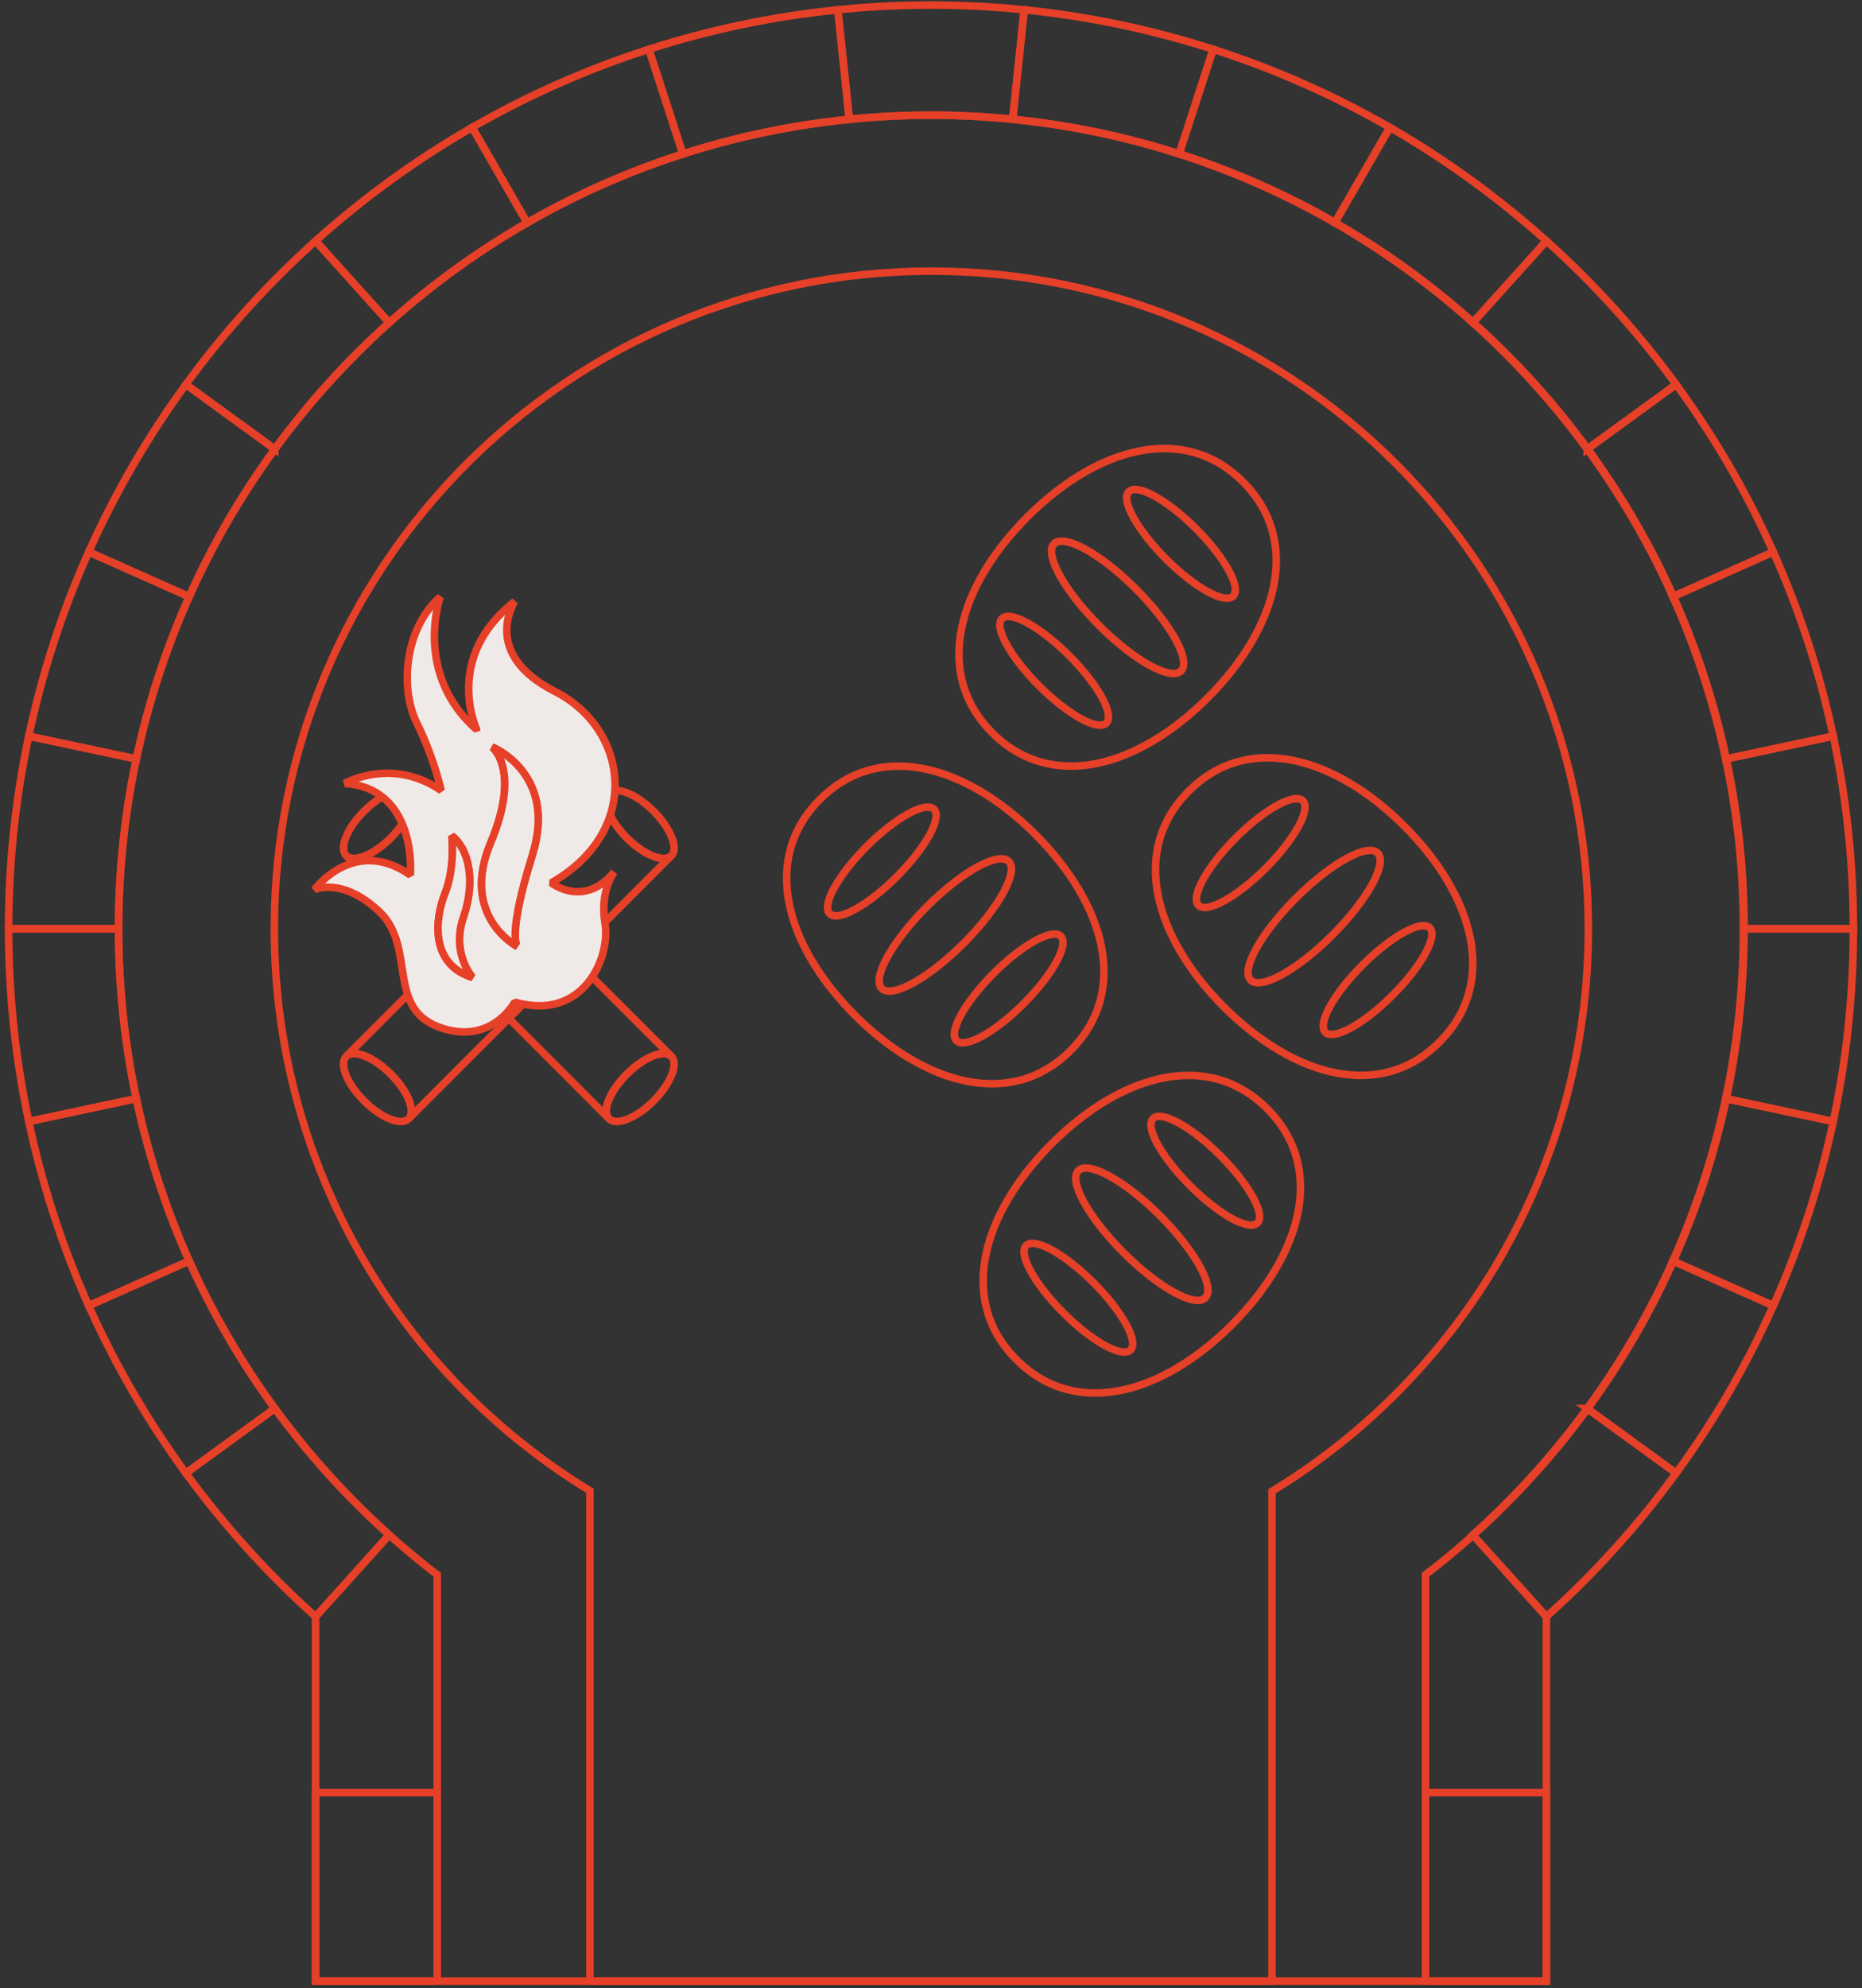 <svg width="372" height="397" viewBox="0 0 372 397" fill="none" xmlns="http://www.w3.org/2000/svg">
<rect x="0" y="0" width="372" height="397" fill="#333333" stroke="none"/>
<path d="M348.448 185.481C348.448 95.751 275.749 23.01 186.068 23.01C96.388 23.01 23.689 95.751 23.689 185.481C23.689 238.055 48.651 284.784 87.356 314.481V395.618H284.798V314.467C323.493 284.772 348.448 238.046 348.448 185.481Z" stroke="#E64028" stroke-width="1.5" stroke-miterlimit="10"/>
<path d="M317.33 185.48C317.33 112.947 258.562 54.145 186.069 54.145C113.575 54.145 54.808 112.945 54.808 185.48C54.808 233.018 80.051 274.653 117.856 297.705V395.616H254.122V297.806C292.015 274.773 317.33 233.086 317.33 185.48Z" stroke="#E64028" stroke-width="1.5" stroke-miterlimit="10"/>
<path d="M210.085 228.428C196.252 242.269 191.198 259.651 203.072 271.53C214.946 283.411 232.319 278.353 246.15 264.514C259.983 250.673 265.037 233.29 253.163 221.411C241.289 209.531 223.916 214.589 210.085 228.428Z" stroke="#E64028" stroke-width="1.5" stroke-miterlimit="10"/>
<path d="M240.803 259.163C242.827 257.138 238.788 249.814 231.783 242.804C224.777 235.794 217.457 231.753 215.432 233.778C213.408 235.804 217.447 243.128 224.453 250.138C231.459 257.147 238.779 261.188 240.803 259.163Z" stroke="#E64028" stroke-width="1.5" stroke-miterlimit="10"/>
<path d="M251.215 244.222C252.879 242.558 249.56 236.539 243.803 230.778C238.045 225.018 232.03 221.697 230.366 223.361C228.703 225.026 232.022 231.045 237.779 236.805C243.536 242.566 249.552 245.887 251.215 244.222Z" stroke="#E64028" stroke-width="1.5" stroke-miterlimit="10"/>
<path d="M225.87 269.582C227.533 267.917 224.214 261.898 218.457 256.138C212.7 250.377 206.684 247.057 205.021 248.721C203.357 250.385 206.676 256.404 212.433 262.165C218.191 267.925 224.206 271.246 225.87 269.582Z" stroke="#E64028" stroke-width="1.5" stroke-miterlimit="10"/>
<path d="M244.514 201.083C258.347 214.924 275.72 219.98 287.592 208.099C299.466 196.219 294.411 178.836 280.58 164.997C266.747 151.156 249.374 146.1 237.501 157.98C225.628 169.861 230.683 187.244 244.514 201.083Z" stroke="#E64028" stroke-width="1.5" stroke-miterlimit="10"/>
<path d="M266.212 186.706C273.218 179.696 277.257 172.372 275.233 170.347C273.209 168.321 265.888 172.362 258.882 179.372C251.877 186.382 247.838 193.706 249.862 195.731C251.886 197.757 259.206 193.716 266.212 186.706Z" stroke="#E64028" stroke-width="1.5" stroke-miterlimit="10"/>
<path d="M252.886 173.374C258.643 167.613 261.962 161.594 260.298 159.93C258.635 158.266 252.619 161.586 246.862 167.347C241.105 173.108 237.786 179.127 239.449 180.791C241.113 182.455 247.128 179.134 252.886 173.374Z" stroke="#E64028" stroke-width="1.5" stroke-miterlimit="10"/>
<path d="M278.231 198.733C283.989 192.973 287.307 186.954 285.644 185.289C283.981 183.625 277.965 186.946 272.208 192.706C266.45 198.467 263.132 204.486 264.795 206.15C266.458 207.815 272.474 204.494 278.231 198.733Z" stroke="#E64028" stroke-width="1.5" stroke-miterlimit="10"/>
<path d="M241.313 139.324C255.146 125.484 260.2 108.101 248.326 96.222C236.452 84.341 219.079 89.399 205.248 103.238C191.415 117.079 186.361 134.462 198.235 146.341C210.109 158.221 227.482 153.164 241.313 139.324Z" stroke="#E64028" stroke-width="1.5" stroke-miterlimit="10"/>
<path d="M235.964 133.974C237.988 131.948 233.95 124.624 226.944 117.614C219.938 110.604 212.618 106.564 210.594 108.589C208.57 110.614 212.608 117.938 219.614 124.948C226.62 131.958 233.94 135.999 235.964 133.974Z" stroke="#E64028" stroke-width="1.5" stroke-miterlimit="10"/>
<path d="M221.034 144.39C222.697 142.726 219.378 136.707 213.621 130.946C207.864 125.186 201.848 121.865 200.185 123.529C198.521 125.194 201.84 131.213 207.597 136.973C213.355 142.734 219.37 146.055 221.034 144.39Z" stroke="#E64028" stroke-width="1.5" stroke-miterlimit="10"/>
<path d="M246.376 119.031C248.04 117.367 244.721 111.348 238.964 105.587C233.206 99.826 227.191 96.506 225.527 98.17C223.864 99.834 227.183 105.853 232.94 111.614C238.697 117.374 244.713 120.695 246.376 119.031Z" stroke="#E64028" stroke-width="1.5" stroke-miterlimit="10"/>
<path d="M206.883 166.669C193.05 152.828 175.677 147.772 163.805 159.652C151.931 171.533 156.986 188.916 170.818 202.755C184.651 216.595 202.024 221.652 213.896 209.771C225.77 197.89 220.715 180.508 206.883 166.669Z" stroke="#E64028" stroke-width="1.5" stroke-miterlimit="10"/>
<path d="M192.515 188.38C199.521 181.37 203.559 174.046 201.535 172.02C199.511 169.995 192.191 174.036 185.185 181.046C178.179 188.056 174.141 195.38 176.165 197.405C178.189 199.43 185.509 195.39 192.515 188.38Z" stroke="#E64028" stroke-width="1.5" stroke-miterlimit="10"/>
<path d="M204.534 200.403C210.291 194.643 213.61 188.624 211.947 186.959C210.283 185.295 204.268 188.616 198.51 194.376C192.753 200.137 189.434 206.156 191.098 207.82C192.761 209.484 198.777 206.164 204.534 200.403Z" stroke="#E64028" stroke-width="1.5" stroke-miterlimit="10"/>
<path d="M179.188 175.046C184.946 169.285 188.264 163.266 186.601 161.602C184.938 159.938 178.922 163.258 173.165 169.019C167.407 174.779 164.089 180.798 165.752 182.463C167.415 184.127 173.431 180.806 179.188 175.046Z" stroke="#E64028" stroke-width="1.5" stroke-miterlimit="10"/>
<path d="M130.573 219.852C134.012 216.411 135.604 212.424 134.128 210.948C132.653 209.472 128.669 211.065 125.23 214.506C121.791 217.947 120.199 221.933 121.674 223.409C123.15 224.885 127.134 223.293 130.573 219.852Z" stroke="#E64028" stroke-width="1.5" stroke-miterlimit="10"/>
<path d="M78.081 167.328C81.52 163.887 83.112 159.901 81.636 158.425C80.161 156.948 76.177 158.541 72.738 161.982C69.299 165.423 67.707 169.41 69.182 170.886C70.658 172.362 74.641 170.769 78.081 167.328Z" stroke="#E64028" stroke-width="1.5" stroke-miterlimit="10"/>
<path d="M78.081 167.328C74.643 170.768 70.659 172.361 69.183 170.886L121.675 223.407C120.199 221.93 121.792 217.944 125.231 214.503C128.669 211.063 132.653 209.47 134.129 210.945L81.637 158.424C83.113 159.901 81.52 163.887 78.081 167.328Z" stroke="#E64028" stroke-width="1.5" stroke-miterlimit="10"/>
<path d="M134.128 170.888C135.604 169.412 134.012 165.425 130.573 161.984C127.134 158.543 123.15 156.95 121.674 158.427C120.199 159.903 121.791 163.889 125.23 167.33C128.669 170.771 132.653 172.364 134.128 170.888Z" stroke="#E64028" stroke-width="1.5" stroke-miterlimit="10"/>
<path d="M81.636 223.409C83.112 221.933 81.52 217.947 78.081 214.506C74.642 211.065 70.658 209.472 69.182 210.948C67.707 212.424 69.299 216.411 72.738 219.852C76.177 223.293 80.161 224.886 81.636 223.409Z" stroke="#E64028" stroke-width="1.5" stroke-miterlimit="10"/>
<path d="M78.081 214.503C81.52 217.944 83.112 221.93 81.637 223.407L134.129 170.886C132.653 172.362 128.669 170.768 125.231 167.328C121.792 163.887 120.2 159.901 121.675 158.424L69.183 210.945C70.659 209.469 74.643 211.063 78.081 214.503Z" stroke="#E64028" stroke-width="1.5" stroke-miterlimit="10"/>
<path d="M95.254 145.73C82.488 134.544 87.951 119.205 87.951 119.205C80.703 125.596 79.909 137.62 83.273 144.372C86.637 151.124 88.154 157.866 88.154 157.866C78.193 151.056 68.897 156.443 68.897 156.443C83.5 157.484 81.985 174.744 81.985 174.744C70.699 166.864 62.818 177.666 62.818 177.666C62.818 177.666 68.348 175.05 75.77 182.033C83.193 189.015 77.147 201.184 87.639 205.085C98.133 208.986 102.829 200.125 102.829 200.125C116.715 204.061 121.987 191.05 120.877 184.446C119.767 177.842 122.728 174.113 122.728 174.113C116.658 181.487 110.136 176.301 110.136 176.301C128.241 166.024 125.74 145.628 110.849 138.077C95.957 130.526 102.831 120.11 102.831 120.11C88.431 131.386 95.255 145.726 95.255 145.726L95.254 145.73ZM94.403 195.191C85.973 192.596 86.829 183.632 88.909 178.411C90.989 173.189 90.271 166.914 90.271 166.914C93.575 169.434 95.117 175.802 92.596 183.108C90.076 190.414 94.403 195.191 94.403 195.191ZM106.349 170.769C101.229 187.188 103.371 189.028 103.371 189.028C103.371 189.028 91.845 183.058 98.023 168.33C104.2 153.605 98.307 149.176 98.307 149.176C98.307 149.176 111.47 154.351 106.349 170.769Z" fill="#EFEAE8" stroke="#E64028" stroke-width="1.5" stroke-linejoin="bevel"/>
<path d="M94.402 195.191C85.972 192.596 86.829 183.632 88.908 178.411C90.988 173.189 90.271 166.914 90.271 166.914C93.574 169.434 95.116 175.802 92.596 183.108C90.075 190.414 94.402 195.191 94.402 195.191Z" fill="#EFEAE8" stroke="#E64028" stroke-width="1.5" stroke-linejoin="bevel"/>
<path d="M106.349 170.769C101.229 187.188 103.371 189.028 103.371 189.028C103.371 189.028 91.845 183.058 98.023 168.33C104.2 153.605 98.307 149.176 98.307 149.176C98.307 149.176 111.47 154.351 106.349 170.769Z" fill="#EFEAE8" stroke="#E64028" stroke-width="1.5" stroke-linejoin="bevel"/>
<path d="M87.356 357.986H63.053V395.617H87.356" stroke="#E64028" stroke-width="1.5" stroke-miterlimit="10"/>
<path d="M77.754 64.447L63.052 48.111C53.45 56.725 44.757 66.335 37.134 76.774L54.91 89.696C61.629 80.499 69.29 72.034 77.754 64.447Z" stroke="#E64028" stroke-width="1.5" stroke-miterlimit="10"/>
<path d="M54.911 89.695L37.135 76.773C29.554 87.152 23.026 98.35 17.721 110.215L37.797 119.158C42.476 108.704 48.229 98.839 54.911 89.694V89.695Z" stroke="#E64028" stroke-width="1.5" stroke-miterlimit="10"/>
<path d="M37.795 119.16L17.718 110.217C12.498 121.886 8.461 134.2 5.745 147.003L27.241 151.574C29.635 140.292 33.194 129.443 37.795 119.16Z" stroke="#E64028" stroke-width="1.5" stroke-miterlimit="10"/>
<path d="M105.319 44.492L94.33 25.449C83.104 31.906 72.63 39.517 63.053 48.11L77.754 64.446C86.195 56.879 95.427 50.175 105.319 44.492Z" stroke="#E64028" stroke-width="1.5" stroke-miterlimit="10"/>
<path d="M169.692 23.828L167.395 1.961C154.358 3.274 141.727 5.954 129.637 9.841L136.427 30.753C147.081 27.334 158.207 24.977 169.692 23.828Z" stroke="#E64028" stroke-width="1.5" stroke-miterlimit="10"/>
<path d="M136.427 30.754L129.637 9.842C117.248 13.825 105.423 19.071 94.331 25.449L105.32 44.492C115.095 38.876 125.51 34.257 136.427 30.754Z" stroke="#E64028" stroke-width="1.5" stroke-miterlimit="10"/>
<path d="M27.241 219.389L5.745 223.96C8.461 236.763 12.5 249.075 17.718 260.746L37.795 251.803C33.194 241.52 29.633 230.67 27.241 219.389Z" stroke="#E64028" stroke-width="1.5" stroke-miterlimit="10"/>
<path d="M54.91 281.266L37.134 294.188C44.759 304.629 53.45 314.236 63.052 322.85L77.754 306.514C69.29 298.926 61.631 290.463 54.91 281.266Z" stroke="#E64028" stroke-width="1.5" stroke-miterlimit="10"/>
<path d="M37.795 251.803L17.719 260.745C23.026 272.61 29.552 283.808 37.133 294.187L54.909 281.265C48.227 272.12 42.474 262.258 37.795 251.803Z" stroke="#E64028" stroke-width="1.5" stroke-miterlimit="10"/>
<path d="M27.241 151.573L5.745 147.002C3.113 159.414 1.717 172.284 1.717 185.48H23.688C23.688 173.852 24.919 162.51 27.241 151.573Z" stroke="#E64028" stroke-width="1.5" stroke-miterlimit="10"/>
<path d="M23.688 185.48H1.717C1.717 198.678 3.113 211.547 5.745 223.959L27.241 219.388C24.919 208.451 23.688 197.11 23.688 185.48Z" stroke="#E64028" stroke-width="1.5" stroke-miterlimit="10"/>
<path d="M77.754 306.516L63.053 322.852V395.617H86.737" stroke="#E64028" stroke-width="1.5" stroke-miterlimit="10"/>
<path d="M284.644 357.986H308.945V395.617H284.644" stroke="#E64028" stroke-width="1.5" stroke-miterlimit="10"/>
<path d="M294.246 64.447L308.948 48.111C318.55 56.725 327.243 66.335 334.866 76.774L317.09 89.696C310.37 80.499 302.71 72.034 294.246 64.447Z" stroke="#E64028" stroke-width="1.5" stroke-miterlimit="10"/>
<path d="M317.09 89.695L334.866 76.773C342.447 87.152 348.974 98.35 354.28 110.215L334.204 119.158C329.525 108.704 323.772 98.839 317.09 89.694V89.695Z" stroke="#E64028" stroke-width="1.5" stroke-miterlimit="10"/>
<path d="M334.203 119.16L354.279 110.217C359.5 121.886 363.537 134.2 366.253 147.003L344.757 151.574C342.363 140.292 338.803 129.443 334.203 119.16Z" stroke="#E64028" stroke-width="1.5" stroke-miterlimit="10"/>
<path d="M266.681 44.492L277.67 25.449C288.896 31.906 299.37 39.517 308.947 48.11L294.245 64.446C285.805 56.879 276.572 50.175 266.681 44.492Z" stroke="#E64028" stroke-width="1.5" stroke-miterlimit="10"/>
<path d="M202.309 23.828L204.605 1.961C217.643 3.274 230.273 5.954 242.364 9.841L235.573 30.753C224.92 27.334 213.793 24.977 202.309 23.828Z" stroke="#E64028" stroke-width="1.5" stroke-miterlimit="10"/>
<path d="M201.732 1.682C201.421 1.656 201.112 1.626 200.8 1.601C199.599 1.503 198.4 1.425 197.203 1.35C196.754 1.323 196.304 1.29 195.853 1.267C194.798 1.21 193.745 1.171 192.693 1.132C192.103 1.11 191.517 1.084 190.928 1.068C190.025 1.043 189.125 1.034 188.222 1.023C187.482 1.014 186.741 1 185.999 1C185.256 1 184.516 1.014 183.775 1.023C182.874 1.034 181.974 1.043 181.072 1.068C180.482 1.084 179.894 1.11 179.304 1.132C178.251 1.169 177.199 1.21 176.144 1.267C175.693 1.291 175.244 1.323 174.794 1.35C173.597 1.425 172.398 1.501 171.198 1.601C170.887 1.626 170.576 1.656 170.265 1.682C169.301 1.766 168.334 1.862 167.368 1.961L169.663 23.809C170.445 23.73 171.23 23.668 172.013 23.601C172.326 23.574 172.638 23.544 172.949 23.519C173.972 23.435 174.997 23.368 176.024 23.304C176.453 23.277 176.883 23.247 177.313 23.224C178.212 23.176 179.114 23.14 180.016 23.108C180.565 23.087 181.116 23.064 181.663 23.048C182.443 23.028 183.224 23.02 184.006 23.009C184.672 23.002 185.336 22.989 186 22.989C186.665 22.989 187.331 23 187.995 23.009C188.777 23.02 189.558 23.028 190.336 23.048C190.885 23.062 191.434 23.087 191.983 23.108C192.885 23.142 193.786 23.176 194.686 23.224C195.116 23.247 195.546 23.277 195.976 23.304C197.002 23.368 198.027 23.435 199.05 23.519C199.363 23.544 199.675 23.574 199.988 23.601C200.771 23.668 201.556 23.729 202.336 23.809L204.631 1.961C203.665 1.862 202.697 1.766 201.732 1.682Z" stroke="#E64028" stroke-width="1.5" stroke-miterlimit="10"/>
<path d="M235.573 30.754L242.363 9.842C254.752 13.825 266.577 19.071 277.669 25.449L266.68 44.492C256.905 38.876 246.49 34.257 235.573 30.754Z" stroke="#E64028" stroke-width="1.5" stroke-miterlimit="10"/>
<path d="M344.759 219.389L366.255 223.96C363.539 236.763 359.5 249.075 354.281 260.746L334.205 251.803C338.805 241.52 342.367 230.67 344.759 219.389Z" stroke="#E64028" stroke-width="1.5" stroke-miterlimit="10"/>
<path d="M317.09 281.266L334.866 294.188C327.241 304.629 318.55 314.236 308.948 322.85L294.246 306.514C302.71 298.926 310.37 290.463 317.092 281.266H317.09Z" stroke="#E64028" stroke-width="1.5" stroke-miterlimit="10"/>
<path d="M334.204 251.803L354.28 260.745C348.973 272.61 342.447 283.808 334.866 294.187L317.09 281.265C323.772 272.12 329.525 262.258 334.204 251.803Z" stroke="#E64028" stroke-width="1.5" stroke-miterlimit="10"/>
<path d="M344.759 151.573L366.254 147.002C368.887 159.414 370.283 172.284 370.283 185.48H348.311C348.311 173.852 347.08 162.51 344.759 151.573Z" stroke="#E64028" stroke-width="1.5" stroke-miterlimit="10"/>
<path d="M348.311 185.48H370.283C370.283 198.678 368.887 211.547 366.254 223.959L344.759 219.388C347.08 208.451 348.311 197.11 348.311 185.48Z" stroke="#E64028" stroke-width="1.5" stroke-miterlimit="10"/>
<path d="M300.615 313.594L308.947 322.851V395.617H285.264" stroke="#E64028" stroke-width="1.5" stroke-miterlimit="10"/>
</svg>
